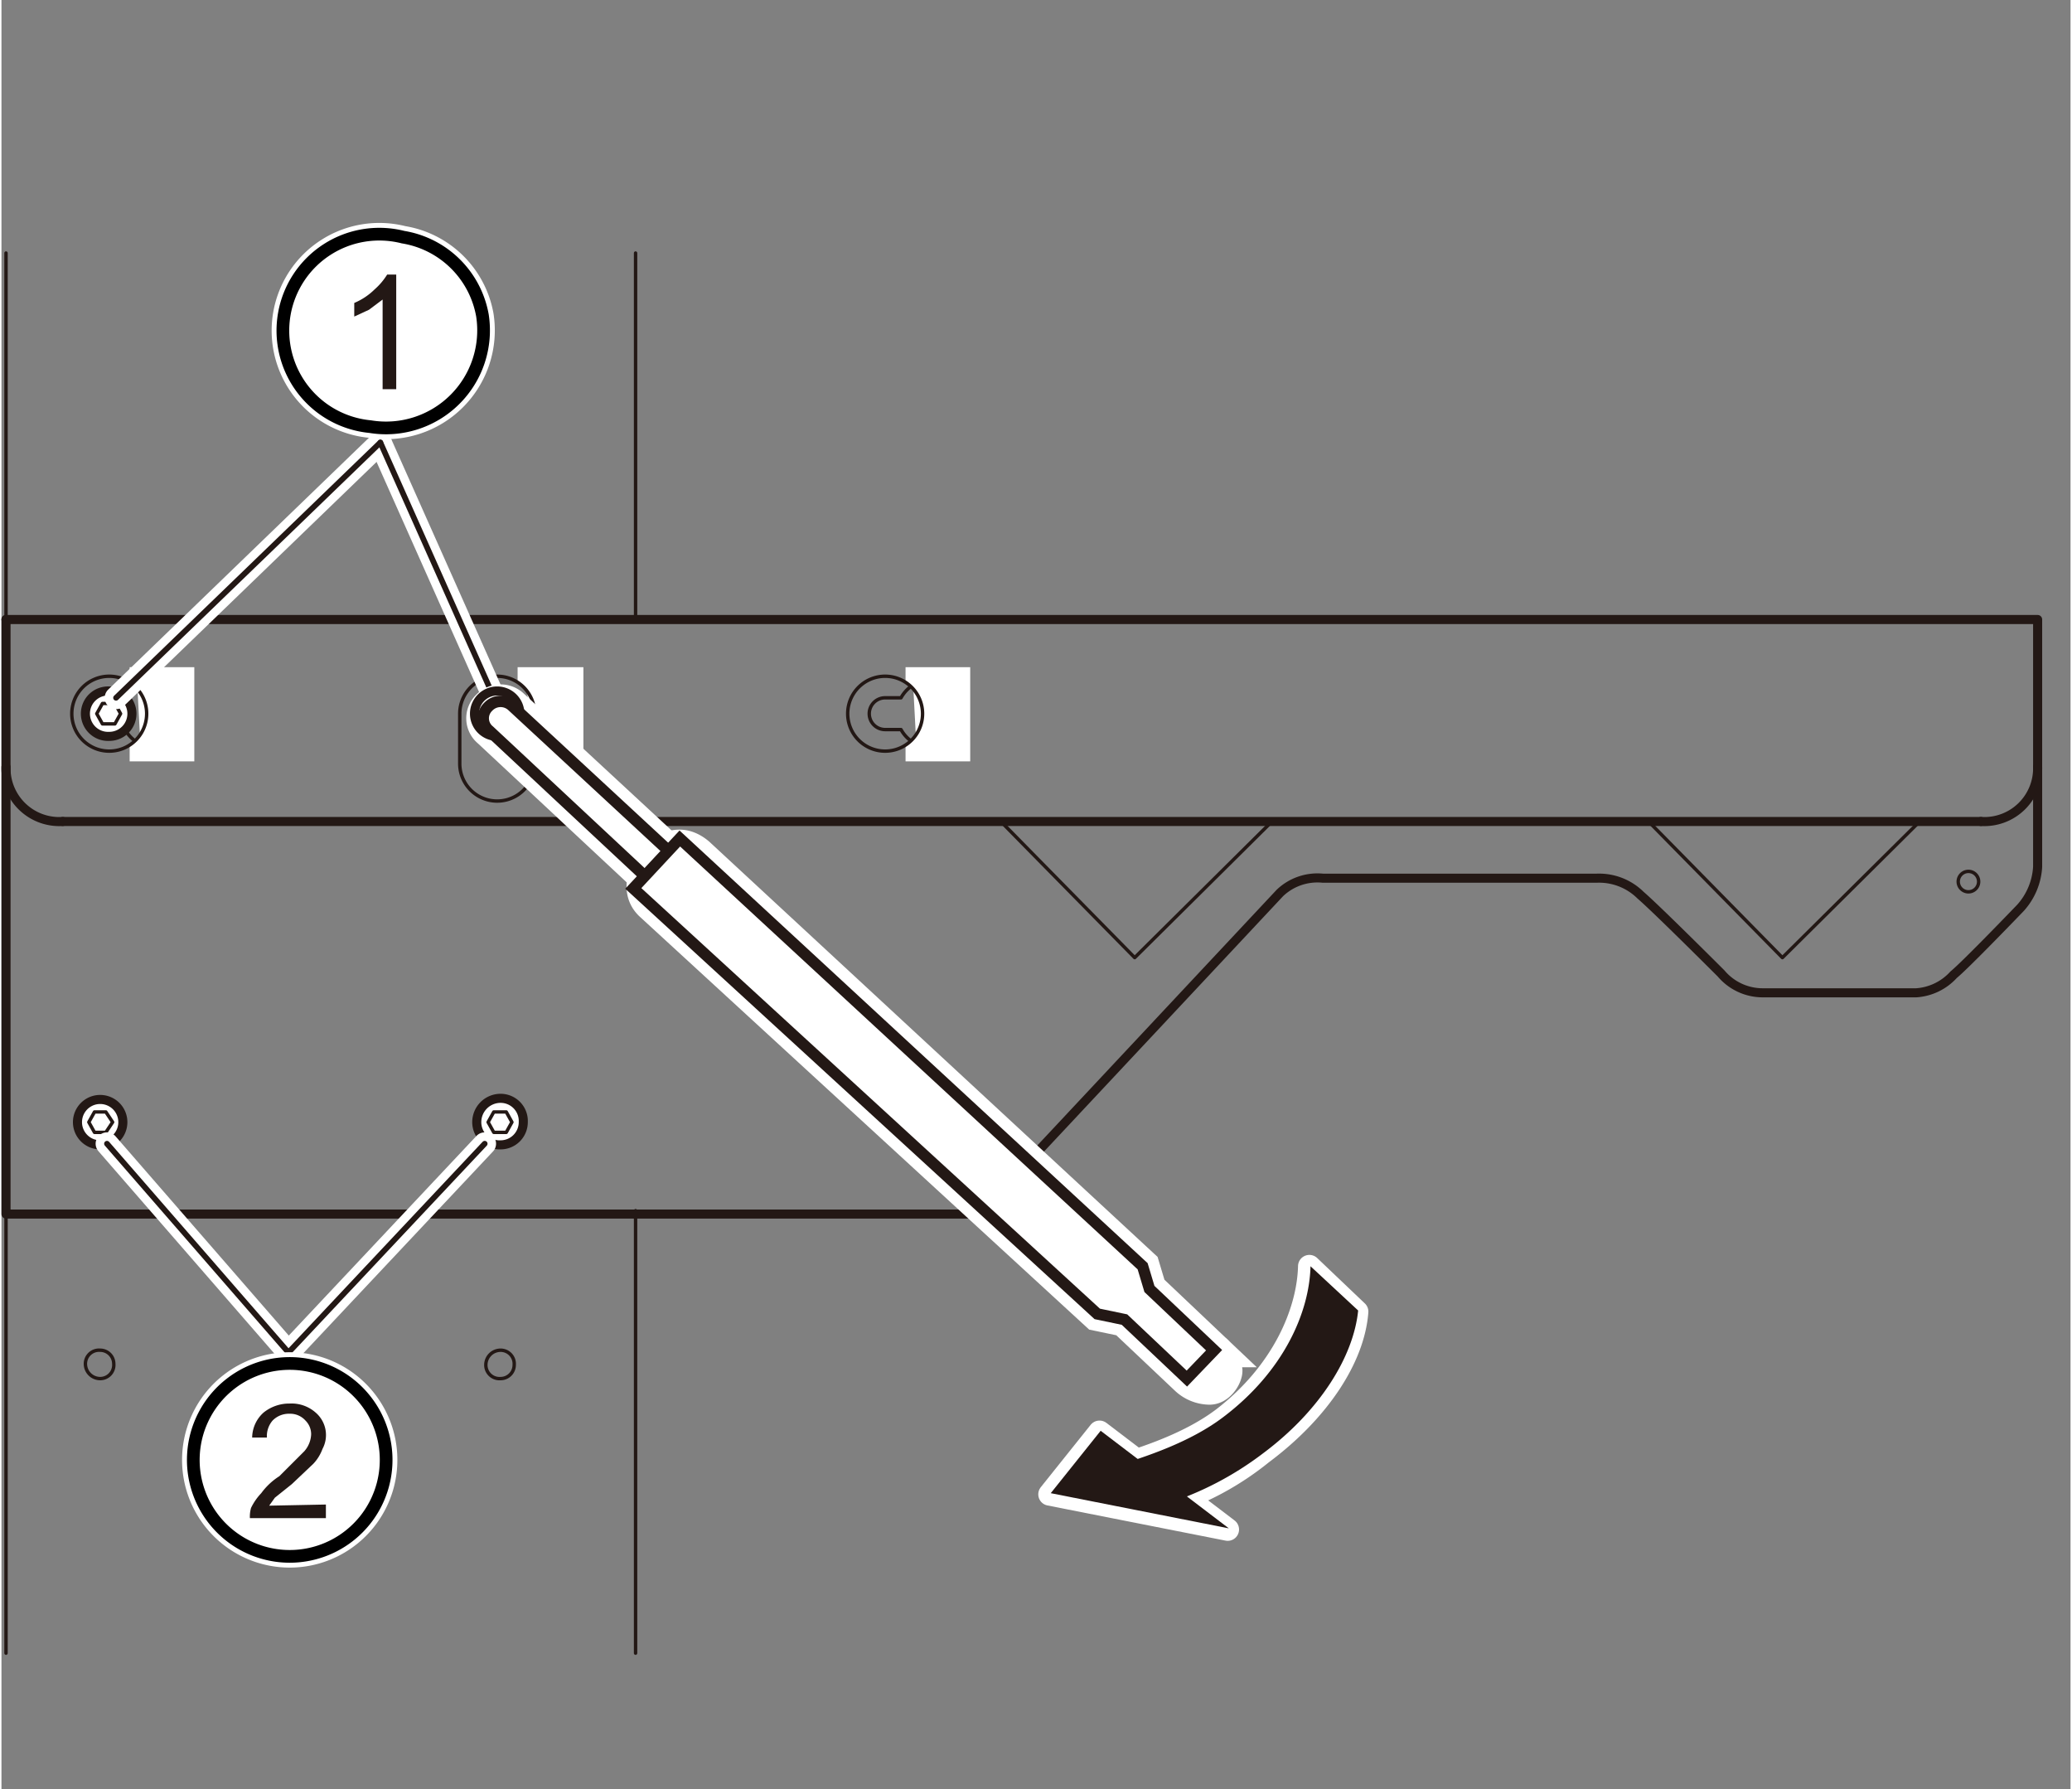 <svg id="レイヤー_2" data-name="レイヤー 2" xmlns="http://www.w3.org/2000/svg" width="64.4mm" height="55.6mm" viewBox="0 0 182.4 157.7"><rect x="0" y="0" width="182.4" height="157.7" fill="#808080" stroke="none"/><defs><style>.cls-1,.cls-3,.cls-4,.cls-5,.cls-6{fill:none;}.cls-1,.cls-10,.cls-3,.cls-5{stroke:#231815;}.cls-1,.cls-3,.cls-4,.cls-5{stroke-linecap:round;stroke-linejoin:round;}.cls-1{stroke-width:0.3px;}.cls-10,.cls-2,.cls-7,.cls-9{fill:#fff;}.cls-3{stroke-width:0.8px;}.cls-4,.cls-6,.cls-9{stroke:#fff;}.cls-4{stroke-width:2px;}.cls-5{stroke-width:0.5px;}.cls-6{stroke-width:1.98px;}.cls-7{stroke:#000;stroke-width:1.12px;}.cls-8{fill:#231815;}.cls-10,.cls-9{stroke-miterlimit:10;}.cls-9{stroke-width:3px;}</style></defs><line class="cls-1" x1="0.4" y1="22.3" x2="0.4" y2="145.7"/><line class="cls-1" x1="55.9" y1="106.7" x2="55.9" y2="145.7"/><line class="cls-1" x1="55.9" y1="22.3" x2="55.9" y2="54.7"/><path class="cls-1" d="M45.2,120.3a1.2,1.2,0,0,1-1.2,1.2,1.2,1.2,0,0,1-1.3-1.2A1.3,1.3,0,0,1,44,119,1.2,1.2,0,0,1,45.2,120.3Z"/><path class="cls-1" d="M9.9,120.2a1.2,1.2,0,0,1-1.2,1.3,1.3,1.3,0,0,1-1.3-1.3A1.2,1.2,0,0,1,8.7,119,1.2,1.2,0,0,1,9.9,120.2Z"/><path class="cls-1" d="M9.5,61.5h1.4a3.1,3.1,0,0,1,2.7-1.6,3,3,0,0,1,0,6,3.1,3.1,0,0,1-2.7-1.6H9.5a1.4,1.4,0,0,1-1.4-1.4A1.4,1.4,0,0,1,9.5,61.5Z"/><polyline class="cls-2" points="12 60.9 11.3 60.2 11.3 58.8 17 58.8 17 67.1 11.3 67.1 11.3 65.7 12.2 64.7"/><path class="cls-3" d="M174.5,72.4a4.7,4.7,0,0,0,5-4.8v-13H.4"/><path class="cls-3" d="M.4,54.6v13a4.7,4.7,0,0,0,5,4.8"/><path class="cls-1" d="M8.6,62.9a.9.9,0,0,0,.9.9.9.9,0,0,0,0-1.8A.9.9,0,0,0,8.6,62.9Z"/><path class="cls-1" d="M6.2,62.9a3.3,3.3,0,0,0,3.3,3.3,3.3,3.3,0,0,0,0-6.6A3.3,3.3,0,0,0,6.2,62.9Z"/><path class="cls-1" d="M77.9,61.5h1.4A3.1,3.1,0,0,1,82,59.9a3,3,0,1,1,0,6,3.1,3.1,0,0,1-2.7-1.6H77.9a1.4,1.4,0,0,1-1.4-1.4A1.4,1.4,0,0,1,77.9,61.5Z"/><polyline class="cls-2" points="80.4 60.9 79.7 60.2 79.7 58.8 85.4 58.8 85.4 67.1 79.7 67.1 79.7 65.7 80.6 64.7"/><path class="cls-1" d="M74.6,62.9a3.3,3.3,0,0,0,3.3,3.3,3.3,3.3,0,0,0,0-6.6A3.3,3.3,0,0,0,74.6,62.9Z"/><path class="cls-1" d="M47.8,59.9a3,3,0,1,1,0,6,3.1,3.1,0,0,1-2.6-1.6H43.7a1.4,1.4,0,0,1-1.4-1.4,1.5,1.5,0,0,1,1.4-1.4h1.5"/><polyline class="cls-2" points="46.3 60.9 45.5 60.2 45.5 58.8 51.3 58.8 51.3 67.1 47 67.1 47 66.3 47 64.9"/><path class="cls-1" d="M42.8,62.9a.9.9,0,1,0,.9-.9A.9.9,0,0,0,42.8,62.9Z"/><path class="cls-1" d="M47,62.9a3.3,3.3,0,0,0-6.6,0v4.4a3.3,3.3,0,1,0,6.6,0Z"/><path class="cls-3" d="M.4,67.6V107H86.2l26.5-28.3a4.8,4.8,0,0,1,3.8-1.3h24.1a5.2,5.2,0,0,1,3.9,1.5c1.4,1.2,7.1,6.9,7.1,6.9a4.8,4.8,0,0,0,3.7,1.7h13.5a4.9,4.9,0,0,0,3.3-1.6C173.2,85,178,80,178,80a5.9,5.9,0,0,0,1.5-3.6V67.6"/><polyline class="cls-1" points="145.2 72.4 157 84.4 169.1 72.4"/><polyline class="cls-1" points="88.1 72.4 99.9 84.4 112 72.4"/><path class="cls-1" d="M174.3,77.7a.9.9,0,1,1-.9-.9A.9.9,0,0,1,174.3,77.7Z"/><path class="cls-1" d="M80.5,98.9a1.2,1.2,0,0,1-1.2,1.2A1.2,1.2,0,0,1,78,98.9a1.3,1.3,0,0,1,1.3-1.3A1.3,1.3,0,0,1,80.5,98.9Z"/><path class="cls-1" d="M45.2,98.9a1.2,1.2,0,0,1-1.2,1.2,1.2,1.2,0,0,1-1.3-1.2A1.3,1.3,0,0,1,44,97.6,1.2,1.2,0,0,1,45.2,98.9Z"/><path class="cls-1" d="M9.9,98.9a1.2,1.2,0,0,1-1.2,1.2,1.2,1.2,0,0,1-1.3-1.2,1.3,1.3,0,0,1,1.3-1.3A1.2,1.2,0,0,1,9.9,98.9Z"/><polygon class="cls-1" points="44.2 63.8 44.7 62.9 44.2 62 43.2 62 42.7 62.9 43.2 63.8 44.2 63.8"/><line class="cls-3" x1="5.4" y1="72.4" x2="174.5" y2="72.4"/><path class="cls-2" d="M7.4,62.9a2,2,0,0,0,2.1,2,2,2,0,1,0,0-4,2,2,0,0,0-2.1,2"/><path class="cls-3" d="M7.4,62.9a2,2,0,0,0,2.1,2,2,2,0,1,0,0-4A2,2,0,0,0,7.4,62.9Z"/><polygon class="cls-1" points="10 63.8 10.5 62.9 10 62 8.9 62 8.4 62.9 8.9 63.8 10 63.8"/><path class="cls-2" d="M10.7,98.9a2,2,0,0,1-4,0,2,2,0,1,1,4,0"/><path class="cls-3" d="M10.7,98.9a2,2,0,0,1-4,0,2,2,0,1,1,4,0Z"/><polygon class="cls-1" points="8.2 99.8 7.7 98.9 8.2 98 9.2 98 9.8 98.9 9.2 99.8 8.2 99.8"/><path class="cls-2" d="M46,98.9a2,2,0,0,1-2,2,2,2,0,0,1-2.1-2A2.1,2.1,0,0,1,44,96.8a2,2,0,0,1,2,2.1"/><path class="cls-3" d="M46,98.9a2,2,0,0,1-2,2,2,2,0,0,1-2.1-2A2.1,2.1,0,0,1,44,96.8,2,2,0,0,1,46,98.9Z"/><polygon class="cls-1" points="43.4 99.8 42.9 98.9 43.4 98 44.5 98 45 98.9 44.5 99.8 43.4 99.8"/><line class="cls-4" x1="43.2" y1="61" x2="33.4" y2="39"/><line class="cls-4" x1="10.1" y1="61.5" x2="33.4" y2="39"/><line class="cls-4" x1="25.3" y1="119.2" x2="42.6" y2="100.8"/><line class="cls-4" x1="25.3" y1="119.2" x2="9.3" y2="100.8"/><line class="cls-5" x1="43.2" y1="61" x2="33.4" y2="39"/><line class="cls-5" x1="10.1" y1="61.5" x2="33.4" y2="39"/><line class="cls-5" x1="25.3" y1="119.2" x2="9.3" y2="100.8"/><line class="cls-5" x1="25.3" y1="119.2" x2="42.6" y2="100.8"/><path class="cls-6" d="M42.4,27.8a8.6,8.6,0,0,1-9.9,9.8,8.5,8.5,0,1,1,2.9-16.7A8.5,8.5,0,0,1,42.4,27.8Z"/><path class="cls-7" d="M42.4,27.8a8.6,8.6,0,0,1-9.9,9.8,8.5,8.5,0,1,1,2.9-16.7A8.5,8.5,0,0,1,42.4,27.8Z"/><path class="cls-8" d="M34.8,34.3H33.6V26.4l-1.2.9-1.3.6V26.7a5.7,5.7,0,0,0,1.8-1.2A5.8,5.8,0,0,0,34,24.2h.8Z"/><path class="cls-6" d="M33.8,127.3a8.5,8.5,0,1,1-6.9-7A8.5,8.5,0,0,1,33.8,127.3Z"/><path class="cls-7" d="M33.8,127.3a8.5,8.5,0,1,1-6.9-7A8.5,8.5,0,0,1,33.8,127.3Z"/><path class="cls-8" d="M28.6,132.6v1.2H21.9a2.8,2.8,0,0,1,.1-.9,5.1,5.1,0,0,1,.9-1.3,5.9,5.9,0,0,1,1.6-1.5l2.2-2.2a2.4,2.4,0,0,0,.6-1.5,1.7,1.7,0,0,0-.5-1.2,1.8,1.8,0,0,0-1.4-.6,2,2,0,0,0-1.5.6,2.1,2.1,0,0,0-.5,1.5H22.1a3,3,0,0,1,1-2.2,3.6,3.6,0,0,1,2.3-.8,3.2,3.2,0,0,1,2.3.8,2.6,2.6,0,0,1,.6,3.2,3.8,3.8,0,0,1-.8,1.3l-1.9,1.8-1.5,1.2-.5.7Z"/><path class="cls-2" d="M102.7,132.6a25.4,25.4,0,0,0,8.4-4.5c5.1-3.8,8.1-8.5,8.4-12.5l-4.2-4c-.1,4.1-2.4,9.4-7.6,13.4-2.9,2.2-6.8,3.5-9.9,4.4"/><path class="cls-4" d="M102.7,132.6a25.4,25.4,0,0,0,8.4-4.5c5.1-3.8,8.1-8.5,8.4-12.5l-4.2-4c-.1,4.1-2.4,9.4-7.6,13.4-2.9,2.2-6.8,3.5-9.9,4.4"/><polygon class="cls-2" points="108.1 134.8 96.8 126.2 92.4 131.7 108.1 134.8"/><polygon class="cls-4" points="108.1 134.8 96.8 126.2 92.4 131.7 108.1 134.8"/><path class="cls-8" d="M102.8,132.5a28.3,28.3,0,0,0,8.4-4.4c5.1-3.8,8-8.6,8.4-12.6l-4.2-3.9c-.1,4.1-2.4,9.3-7.7,13.3-2.9,2.2-6.8,3.5-9.8,4.4"/><polygon class="cls-8" points="108.2 134.7 96.9 126.1 92.5 131.6 108.2 134.7"/><path class="cls-9" d="M106.5,122.3a3,3,0,0,1-2-.8L99,116.3l-2.4-.5L57.3,79.7c-1.2-1.1-.7-2.8.4-4s2.4-1.5,3.7-.4l39.2,36.3.6,2,5.7,5.4a2.7,2.7,0,0,1,1,1.8C107.9,121.3,107.3,122.3,106.5,122.3Z"/><path class="cls-9" d="M56.6,77.1,43,64.4a1.4,1.4,0,0,1-.1-2.1,1.5,1.5,0,0,1,2.1-.1L58.5,74.7"/><path class="cls-2" d="M41.7,62.9a2,2,0,1,0,2-2,2,2,0,0,0-2,2"/><path class="cls-3" d="M41.7,62.9a2,2,0,1,0,2-2A2,2,0,0,0,41.7,62.9Z"/><path class="cls-10" d="M56.6,77.1,43,64.4a1.4,1.4,0,0,1-.1-2.1,1.5,1.5,0,0,1,2.1-.1L58.5,74.7"/><polygon class="cls-10" points="55.7 78.3 96.6 115.8 99 116.3 104.5 121.5 106.9 119 101.2 113.6 100.6 111.6 59.8 73.9 55.7 78.3"/></svg>
